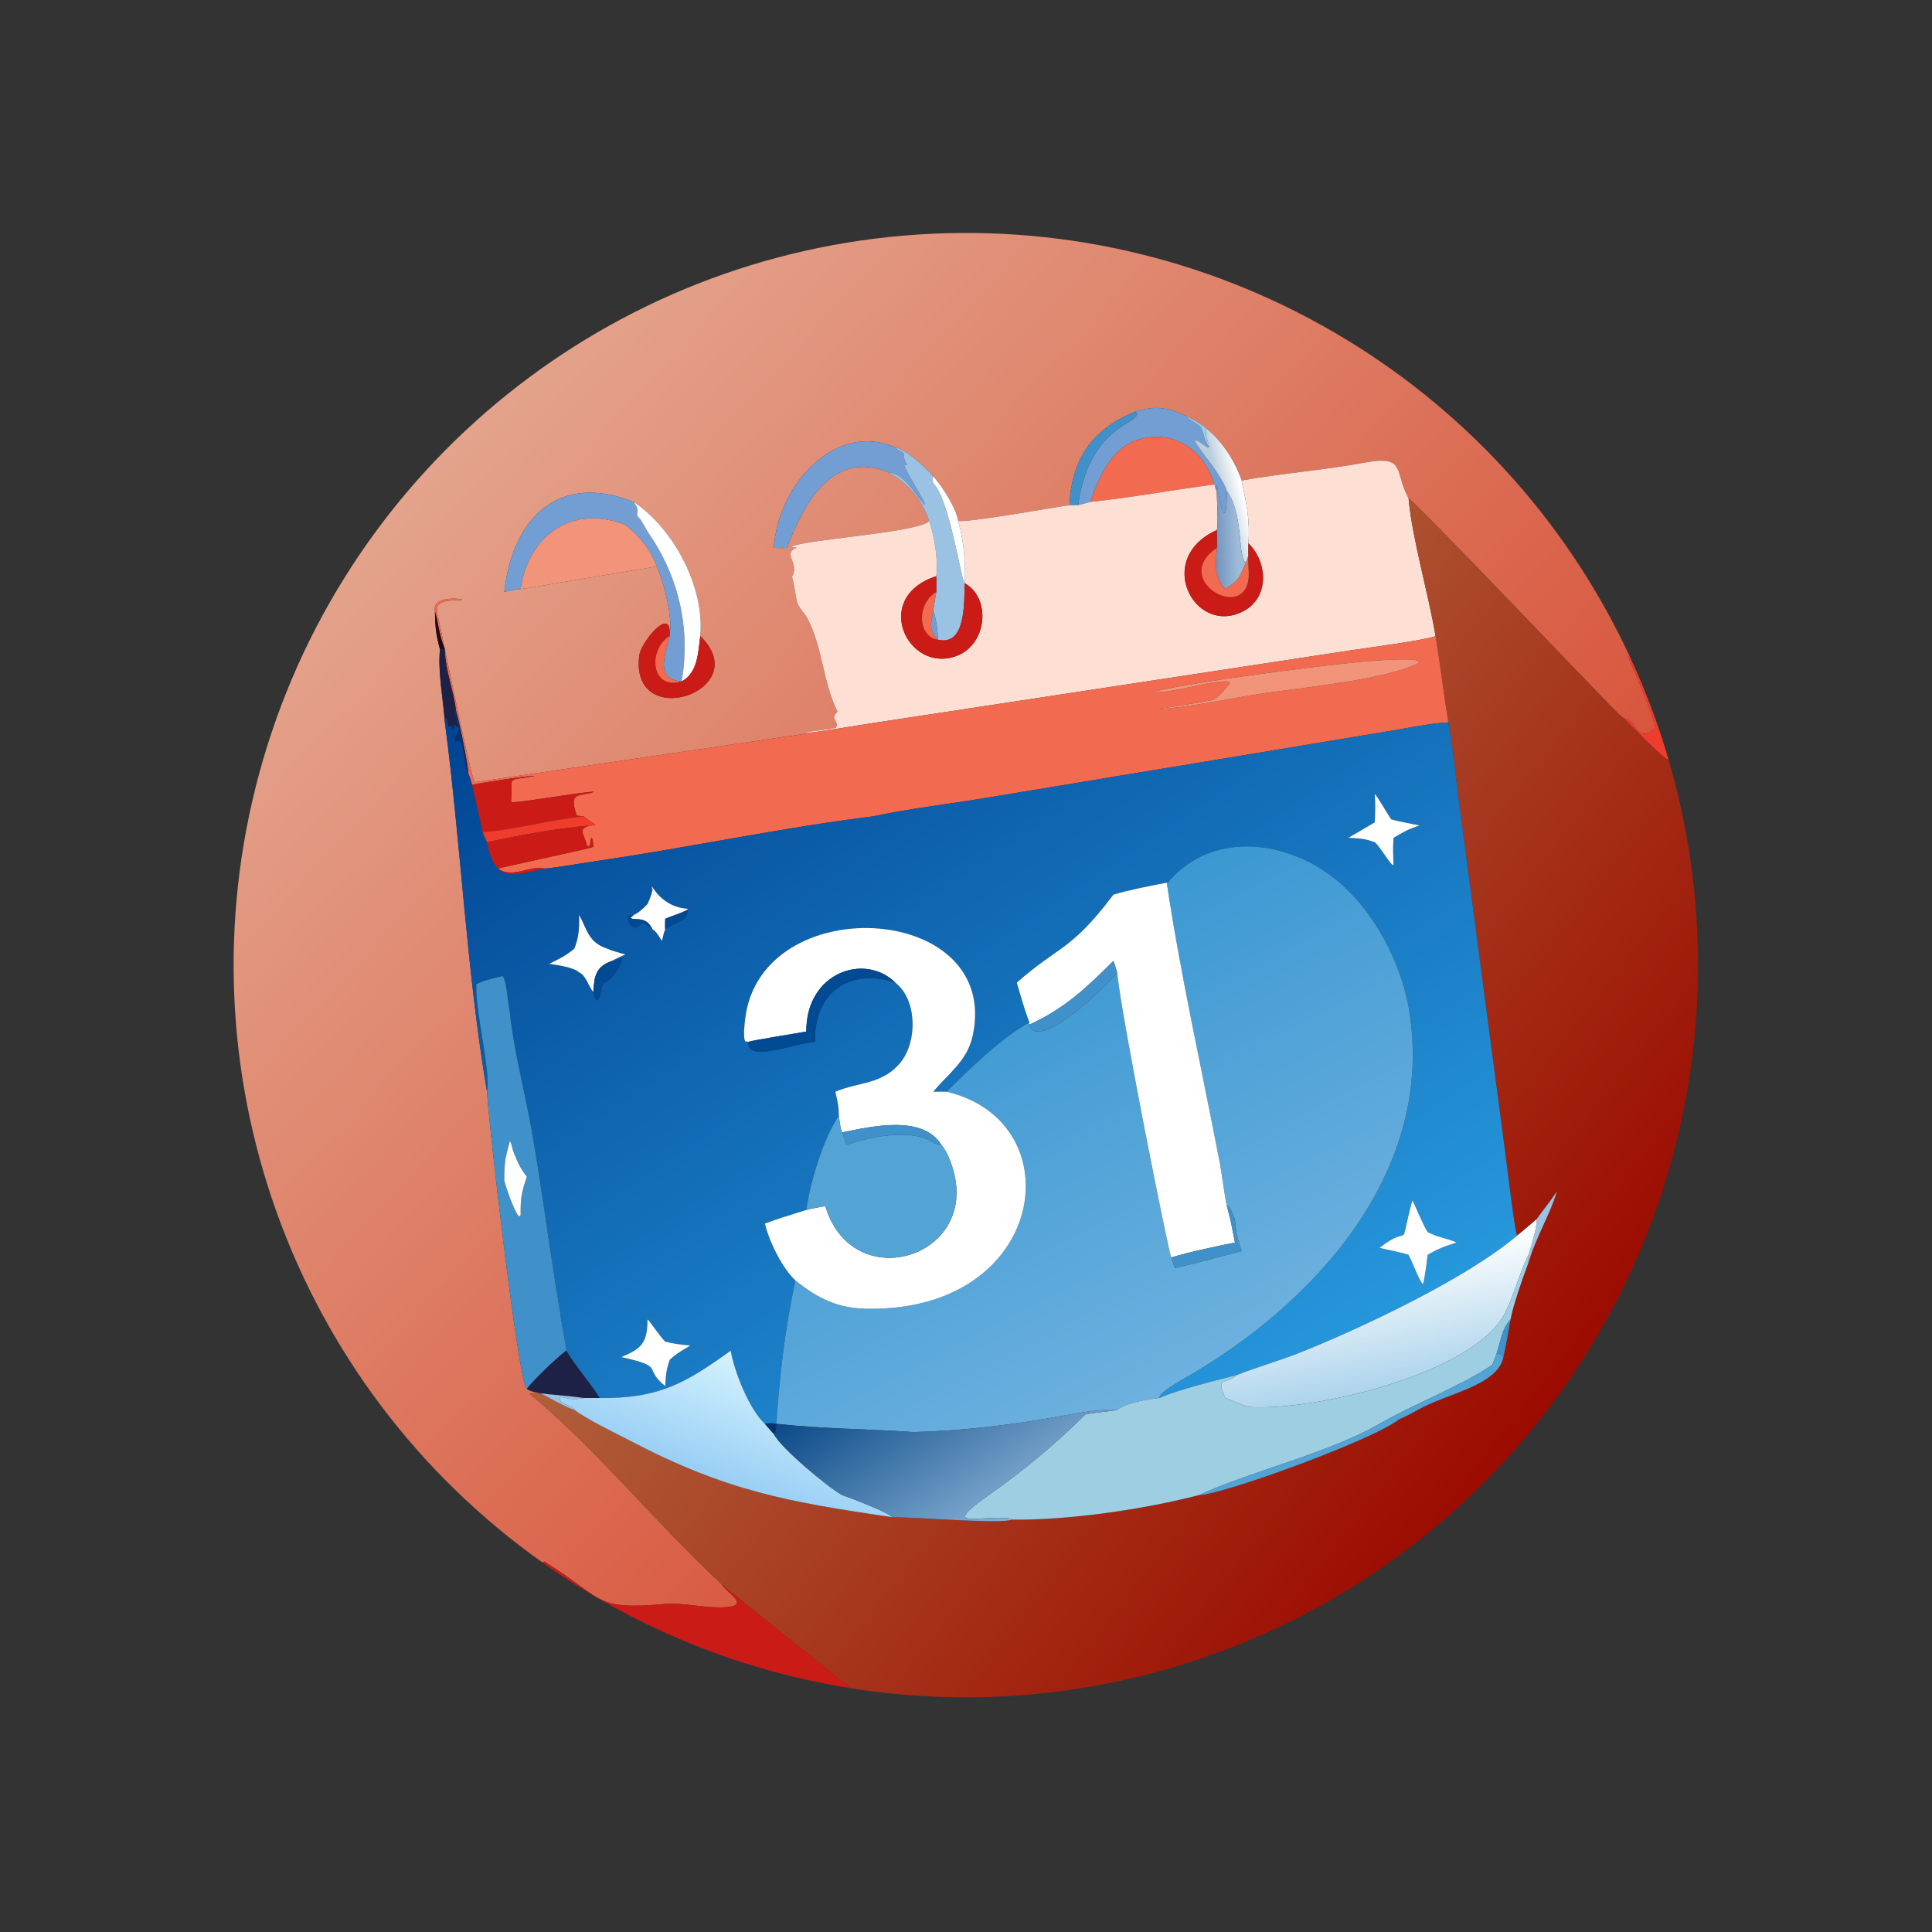 <?xml version="1.0" encoding="utf-8" ?><svg xmlns="http://www.w3.org/2000/svg" xmlns:xlink="http://www.w3.org/1999/xlink" width="1024" height="1024" viewBox="0 0 1024 1024"><rect x="0" y="0" width="1024" height="1024" fill="#333333" stroke="none"/><defs><linearGradient id="gradient_0" gradientUnits="userSpaceOnUse" x1="323.036" y1="318.055" x2="113.962" y2="123.85"><stop offset="0" stop-color="#D8563D"/><stop offset="1" stop-color="#E4A38C"/></linearGradient></defs><path fill="url(#gradient_0)" transform="scale(2 2)" d="M300.808 109.091C289.466 113.731 283.957 121.621 283.418 133.869C278.717 134.529 256.884 138.485 253.931 138.058C253.238 134.292 249.751 129.094 247.331 126.178C245.229 123.899 240.386 119.199 237.285 118.581C221.131 111.481 206.079 128.861 205.079 145.191C206.352 145.243 207.26 145.301 208.541 145.191C212.76 134.024 220.406 118.968 235.475 125.196C240.936 128.399 244.035 132.019 246.237 138.058C243.705 141.169 212.052 143.049 209.738 144.924C210.527 145.195 210.272 145.109 211.162 145.094C207.114 146.824 211.982 148.953 209.902 152.885C210.5 155.004 211.028 159.139 211.335 159.915C211.871 161.274 213.347 162.681 214.037 164.016C218.067 171.807 218.039 180.684 221.939 188.623C219.697 190.768 222.691 191.187 221.461 192.86C220.618 193.18 215.386 193.7 213.515 194.077L213.678 194.294C212.795 194.691 208.829 195.126 207.661 195.296L125.826 207.293C124.83 206.697 116.982 167.293 115.908 162.605C115.03 158.775 119.429 159.184 122.258 159.037L122.429 158.826C120.299 158.449 114.398 158.356 115.28 162.015C115.262 165.848 115.579 168.378 116.598 172.1C115.969 177.73 117.47 185.457 117.895 191.437C122.131 223.529 123.665 257.675 129.066 289.314C129.471 297.701 137.423 366.745 139.622 368.07C140.815 368.823 141.915 368.953 143.301 369.259L143.301 369.259C142.015 369.345 141.546 369.388 140.284 369.259C158.593 384.539 173.645 403.471 191.251 419.853C192.441 422.057 199.115 425.492 192.231 425.937C186.86 426.285 181.363 424.633 175.916 425.102C157.211 426.711 160.403 423.86 144.231 413.794L143.777 414.087C77.321 366.997 47.348 283.415 68.733 204.824C90.119 126.233 158.311 69.363 239.465 62.44C320.619 55.517 397.458 100.014 431.847 173.846L431.413 173.944C433.473 178.645 437.518 187.883 438.721 192.81C433.729 197.45 433.93 190.901 430.271 190.292C429.619 189.914 427.217 187.484 426.552 186.81C421.965 182.16 375.147 133.033 373.281 132.072C369.383 124.926 372.803 120.537 361.574 122.616C350.872 124.597 339.701 125.421 329.034 127.339C327.214 122.085 323.93 117.01 319.616 113.467C317.637 111.924 316.275 111.136 314.003 110.129C309.46 107.814 305.604 107.543 300.808 109.091ZM167.947 133.015C148.336 125.191 135.862 136.871 133.636 156.876C135.064 156.551 136.507 156.199 137.972 156.104C140.187 155.893 145.132 154.919 147.564 154.537L174.059 150.119C175.819 153.941 178.353 163.731 177.462 167.788C177.676 160.801 169.845 170.114 169.401 173.78C166.908 194.35 200.424 183.011 185.574 168.554C186.794 155.547 178.499 140.081 167.947 133.015Z"/><path fill="#729ED4" transform="scale(2 2)" d="M300.808 109.091C305.604 107.543 309.46 107.814 314.003 110.129C314.733 110.869 318.232 112.904 318.348 113.243C319.015 115.184 319.179 116.791 320.468 118.581L319.996 118.564C310.861 111.887 323.412 124.279 325.127 130.176C325.071 141.518 323.206 133.565 322.475 128.258C322.312 129.102 322.377 129.14 322.582 129.952L322.451 130.176C322.105 129.765 321.992 128.969 321.84 128.382C319.223 119.572 311.488 113.846 302.061 116.38C294.621 118.381 291.247 126.393 288.953 133.015C287.91 133.298 286.76 133.639 285.716 133.869C288.502 113.629 300.756 112.563 301.467 109.645L300.808 109.091Z"/><path fill="#4091C9" transform="scale(2 2)" d="M283.418 133.869C283.957 121.621 289.466 113.731 300.808 109.091L301.467 109.645C300.756 112.563 288.502 113.629 285.716 133.869L283.418 133.869Z"/><path fill="#9DCEE2" transform="scale(2 2)" d="M314.003 110.129C316.275 111.136 317.637 111.924 319.616 113.467C319.304 115.793 320.104 116.468 320.468 118.581C319.179 116.791 319.015 115.184 318.348 113.243C318.232 112.904 314.733 110.869 314.003 110.129Z"/><defs><linearGradient id="gradient_1" gradientUnits="userSpaceOnUse" x1="323.059" y1="129.826" x2="328.729" y2="128.417"><stop offset="0" stop-color="#BBCEDC"/><stop offset="1" stop-color="#FFFFFE"/></linearGradient></defs><path fill="url(#gradient_1)" transform="scale(2 2)" d="M319.616 113.467C323.93 117.01 327.214 122.085 329.034 127.339C330.292 133.106 331.321 137.965 330.842 143.972C330.839 144.922 330.787 146.319 330.842 147.23L330.161 149.123C327.87 147.444 329.653 136.377 325.127 130.176C323.412 124.279 310.861 111.887 319.996 118.564L320.468 118.581C320.104 116.468 319.304 115.793 319.616 113.467Z"/><path fill="#F26A4F" transform="scale(2 2)" d="M321.84 128.382C310.952 129.834 299.833 131.872 288.953 133.015C291.247 126.393 294.621 118.381 302.061 116.38C311.488 113.846 319.223 119.572 321.84 128.382Z"/><path fill="#729ED4" transform="scale(2 2)" d="M205.079 145.191C206.079 128.861 221.131 111.481 237.285 118.581C238.004 119.705 238.962 119.241 239.611 120.423C239.521 121.78 239.713 122.044 240.408 123.204L239.6 123.342C240.202 125.274 245.103 132.706 245.109 133.781C243.437 132.527 239.994 125.442 235.475 125.196C220.406 118.968 212.76 134.024 208.541 145.191C207.26 145.301 206.352 145.243 205.079 145.191Z"/><path fill="#9AC2E3" transform="scale(2 2)" d="M237.285 118.581C240.386 119.199 245.229 123.899 247.331 126.178C246.626 127.553 247.516 128.095 248.233 129.231C252.131 135.4 254.802 154.181 255.687 154.56L255.687 154.56C255.433 159.393 256.128 171.328 248.573 169.533L248.573 169.533C248.451 167.131 248.22 164.212 247.331 162.015C247.322 161.292 247.973 157.961 248.123 156.876C248.174 155.629 248.123 153.975 248.123 152.691C248.685 148.376 247.667 142.192 246.237 138.058C244.035 132.019 240.936 128.399 235.475 125.196C239.994 125.442 243.437 132.527 245.109 133.781C245.103 132.706 240.202 125.274 239.6 123.342L240.408 123.204C239.713 122.044 239.521 121.78 239.611 120.423C238.962 119.241 238.004 119.705 237.285 118.581Z"/><path fill="#FEDFD4" transform="scale(2 2)" d="M329.034 127.339C339.701 125.421 350.872 124.597 361.574 122.616C372.803 120.537 369.383 124.926 373.281 132.072C374.264 142.817 378.553 157.317 380.438 168.554C378.266 169.596 361.14 171.867 357.603 172.4L231.857 191.539C226.21 192.389 219.256 193.64 213.678 194.294L213.515 194.077C215.386 193.7 220.618 193.18 221.461 192.86C222.691 191.187 219.697 190.768 221.939 188.623C218.039 180.684 218.067 171.807 214.037 164.016C213.347 162.681 211.871 161.274 211.335 159.915C211.028 159.139 210.5 155.004 209.902 152.885C211.982 148.953 207.114 146.824 211.162 145.094C210.272 145.109 210.527 145.195 209.738 144.924C212.052 143.049 243.705 141.169 246.237 138.058C247.667 142.192 248.685 148.376 248.123 152.691C230.79 158.315 240.611 178.694 253.542 173.814C261.544 170.794 262.782 158.657 255.687 154.56L255.687 154.56C255.899 148.842 255.465 143.574 253.931 138.058C256.884 138.485 278.717 134.529 283.418 133.869L285.716 133.869C286.76 133.639 287.91 133.298 288.953 133.015C299.833 131.872 310.952 129.834 321.84 128.382C321.992 128.969 322.105 129.765 322.451 130.176C322.467 132.281 322.939 139.002 322.451 140.481C305.761 147.999 316.508 168.574 329.38 162.039C336.449 158.45 336.028 149.057 330.842 143.972C331.321 137.965 330.292 133.106 329.034 127.339Z"/><path fill="white" transform="scale(2 2)" d="M255.687 154.56C254.802 154.181 252.131 135.4 248.233 129.231C247.516 128.095 246.626 127.553 247.331 126.178C249.751 129.094 253.238 134.292 253.931 138.058C255.465 143.574 255.899 148.842 255.687 154.56Z"/><defs><linearGradient id="gradient_2" gradientUnits="userSpaceOnUse" x1="322.316" y1="141.556" x2="327.912" y2="141.317"><stop offset="0" stop-color="#7695BE"/><stop offset="1" stop-color="#9EBCDA"/></linearGradient></defs><path fill="url(#gradient_2)" transform="scale(2 2)" d="M325.127 130.176C329.653 136.377 327.87 147.444 330.161 149.123C328.43 153.089 328.413 153.752 324.712 156.104C321.577 152.471 322.26 149.903 322.451 145.191C322.552 144.601 322.422 141.506 322.451 140.481C322.939 139.002 322.467 132.281 322.451 130.176L322.582 129.952C322.377 129.14 322.312 129.102 322.475 128.258C323.206 133.565 325.071 141.518 325.127 130.176Z"/><path fill="#729ED4" transform="scale(2 2)" d="M133.636 156.876C135.862 136.871 148.336 125.191 167.947 133.015C168.655 134.031 169.244 135.064 168.829 136.345L169.026 136.905C169.966 137.662 171.25 140.387 171.957 141.405C179.901 152.839 183.114 166.894 180.616 180.597C173.408 179.941 176.373 173.57 177.462 168.554L177.462 167.788C178.353 163.731 175.819 153.941 174.059 150.119C172.037 145.159 169.78 142.452 165.735 139.119C151.703 133.536 139.989 141.858 137.972 156.104C136.507 156.199 135.064 156.551 133.636 156.876Z"/><defs><linearGradient id="gradient_3" gradientUnits="userSpaceOnUse" x1="408.391" y1="375.548" x2="241.117" y2="244.144"><stop offset="0" stop-color="#9C0B00"/><stop offset="1" stop-color="#B05F3A"/></linearGradient></defs><path fill="url(#gradient_3)" transform="scale(2 2)" d="M373.281 132.072C375.147 133.033 421.965 182.16 426.552 186.81C427.217 187.484 429.619 189.914 430.271 190.292C432.29 192.16 440.47 200.887 442.202 201.35C460.853 265.177 445.519 334.11 401.569 384.012C357.62 433.914 291.177 457.835 225.505 447.398C225.497 447.364 193.964 422.183 191.251 419.853C173.645 403.471 158.593 384.539 140.284 369.259C141.546 369.388 142.015 369.345 143.301 369.259C145.339 370.253 150.396 373.285 152.216 373.609C155.527 376.18 163.047 379.752 167.01 381.827C192.518 395.182 208.802 398.013 236.421 402.072C243.379 402.067 265.157 403.942 268.185 402.724C283.307 402.914 303.152 399.979 317.724 396.218C323.756 396.205 363.954 381.596 370.736 376.146C372.115 375.624 374.408 374.379 375.748 373.624C383.605 369.191 396.82 367.259 398.426 359.641C399.161 356.232 399.737 353.082 400.319 349.641C400.935 346.072 403.727 338.094 405.063 334.603C407.097 327.674 410.926 321.606 412.557 315.795C410.632 318.711 409.136 320.405 407.18 323.134C405.506 324.555 403.743 326.108 402.031 327.464C401.396 326.17 399.314 308.465 398.955 305.865L386.274 209.719C385.561 203.712 384.915 197.379 383.853 191.437C382.585 184.185 381.702 176.084 380.438 168.554C378.553 157.317 374.264 142.817 373.281 132.072Z"/><path fill="white" transform="scale(2 2)" d="M167.947 133.015C178.499 140.081 186.794 155.547 185.574 168.554C185.014 172.885 184.941 178.319 180.616 180.597L180.616 180.597C183.114 166.894 179.901 152.839 171.957 141.405C171.25 140.387 169.966 137.662 169.026 136.905L168.829 136.345C169.244 135.064 168.655 134.031 167.947 133.015Z"/><path fill="#F29479" transform="scale(2 2)" d="M137.972 156.104C139.989 141.858 151.703 133.536 165.735 139.119C169.78 142.452 172.037 145.159 174.059 150.119L147.564 154.537C145.132 154.919 140.187 155.893 137.972 156.104Z"/><path fill="#CB1B16" transform="scale(2 2)" d="M330.842 143.972C336.028 149.057 336.449 158.45 329.38 162.039C316.508 168.574 305.761 147.999 322.451 140.481C322.422 141.506 322.552 144.601 322.451 145.191C309.962 153.61 330.217 165.271 330.925 152.751C331.028 150.923 330.625 149.109 330.842 147.23C330.787 146.319 330.839 144.922 330.842 143.972Z"/><path fill="#F26A4F" transform="scale(2 2)" d="M330.842 147.23C330.625 149.109 331.028 150.923 330.925 152.751C330.217 165.271 309.962 153.61 322.451 145.191C322.26 149.903 321.577 152.471 324.712 156.104C328.413 153.752 328.43 153.089 330.161 149.123L330.842 147.23Z"/><path fill="#CB1B16" transform="scale(2 2)" d="M255.687 154.56C262.782 158.657 261.544 170.794 253.542 173.814C240.611 178.694 230.79 158.315 248.123 152.691C248.123 153.975 248.174 155.629 248.123 156.876C242.727 160.12 243.292 168.829 248.573 169.533C256.128 171.328 255.433 159.393 255.687 154.56Z"/><path fill="#F26A4F" transform="scale(2 2)" d="M248.573 169.533C243.292 168.829 242.727 160.12 248.123 156.876C247.973 157.961 247.322 161.292 247.331 162.015C246.671 165.299 246.083 166.914 248.573 169.533L248.573 169.533Z"/><path fill="#F26A4F" transform="scale(2 2)" d="M115.28 162.015C114.398 158.356 120.299 158.449 122.429 158.826L122.258 159.037C119.429 159.184 115.03 158.775 115.908 162.605C116.982 167.293 124.83 206.697 125.826 207.293L207.661 195.296C208.829 195.126 212.795 194.691 213.678 194.294C219.256 193.64 226.21 192.389 231.857 191.539L357.603 172.4C361.14 171.867 378.266 169.596 380.438 168.554C381.702 176.084 382.585 184.185 383.853 191.437C378.917 191.653 371.553 193.225 366.453 194.031L260.384 211.598C251.733 213.019 239.723 214.484 231.386 216.349C208.277 219.163 184.431 224.243 161.3 227.691L150.238 229.404C149.262 229.556 144.977 230.221 144.132 230.177C141.028 229.078 135.743 233.024 131.944 230.177C134.167 229.568 156.793 224.774 157.197 224.441C157.3 223.884 156.793 219.61 156.355 224.034L155.926 224.28L155.544 224.066C154.972 221.216 152.781 219.689 156.378 218.762C159.388 218.853 156.947 218.418 154.777 216.349C154.121 216.297 153.505 216.229 152.853 216.153C150.486 209.41 153.71 211.264 157.504 209.82C154.383 209.76 137.196 212.95 135.434 212.542C135.901 205.273 133.747 207.131 141.776 205.627C139.641 205.542 127.47 207.473 125.104 207.981C124.774 206.769 124.593 206.125 124.099 204.977C124.072 202.724 121.613 190.615 120.832 188.314C120.255 182.937 118.022 177.934 117.895 172.1C116.259 167.804 116.392 166.244 115.28 162.015ZM368.648 174.873C360.157 174.78 309.391 181.569 305.725 183.473C311.278 183.656 320.818 180.201 325.719 180.624L325.966 180.925C325.007 182.302 322.24 185.788 320.468 185.655C319.56 185.903 307.636 187.857 306.961 187.827L306.992 187.969C316.876 187.223 327.316 184.729 337.191 183.404C347.632 182.004 367.128 179.872 375.306 176.015C378.819 174.358 369.152 174.768 368.648 174.873Z"/><path fill="#1F091A" transform="scale(2 2)" d="M115.28 162.015C116.392 166.244 116.259 167.804 117.895 172.1L116.598 172.1C115.579 168.378 115.262 165.848 115.28 162.015Z"/><path fill="#729ED4" transform="scale(2 2)" d="M247.331 162.015C248.22 164.212 248.451 167.131 248.573 169.533C246.083 166.914 246.671 165.299 247.331 162.015Z"/><path fill="#CB1B16" transform="scale(2 2)" d="M185.574 168.554C200.424 183.011 166.908 194.35 169.401 173.78C169.845 170.114 177.676 160.801 177.462 167.788L177.462 168.554C171.688 171.988 172.35 182.993 180.616 180.597C184.941 178.319 185.014 172.885 185.574 168.554Z"/><path fill="#F26A4F" transform="scale(2 2)" d="M180.616 180.597C172.35 182.993 171.688 171.988 177.462 168.554C176.373 173.57 173.408 179.941 180.616 180.597L180.616 180.597Z"/><path fill="#1E2146" transform="scale(2 2)" d="M116.598 172.1L117.895 172.1C118.022 177.934 120.255 182.937 120.832 188.314C120.417 188.992 120.805 189.791 121.039 190.756L121.587 192.94L120.73 192.175L120.361 192.289L120.166 193.358C119.761 193.035 119.916 193.088 119.699 192.426L119.276 192.346L118.768 192.785C119.392 196.7 118.214 186.837 117.895 191.437C117.47 185.457 115.969 177.73 116.598 172.1Z"/><path fill="#EF3C2D" transform="scale(2 2)" d="M430.271 190.292C433.93 190.901 433.729 197.45 438.721 192.81C437.518 187.883 433.473 178.645 431.413 173.944L431.847 173.846C435.989 182.739 439.451 191.934 442.202 201.35C440.47 200.887 432.29 192.16 430.271 190.292Z"/><path fill="#F29479" transform="scale(2 2)" d="M320.468 185.655C322.24 185.788 325.007 182.302 325.966 180.925L325.719 180.624C320.818 180.201 311.278 183.656 305.725 183.473C309.391 181.569 360.157 174.78 368.648 174.873C369.152 174.768 378.819 174.358 375.306 176.015C367.128 179.872 347.632 182.004 337.191 183.404C327.316 184.729 316.876 187.223 306.992 187.969L306.961 187.827C307.636 187.857 319.56 185.903 320.468 185.655Z"/><path fill="#033270" transform="scale(2 2)" d="M121.587 192.94L121.039 190.756C120.805 189.791 120.417 188.992 120.832 188.314C121.613 190.615 124.072 202.724 124.099 204.977C122.769 203.43 123.348 197.111 121.401 196.185L120.775 196.713L120.551 196.411C120.49 194.6 121.344 194.635 121.587 192.94Z"/><defs><linearGradient id="gradient_4" gradientUnits="userSpaceOnUse" x1="181.842" y1="146.848" x2="332.502" y2="373.684"><stop offset="0" stop-color="#004392"/><stop offset="1" stop-color="#2697DC"/></linearGradient></defs><path fill="url(#gradient_4)" transform="scale(2 2)" d="M117.895 191.437C118.214 186.837 119.392 196.7 118.768 192.785L119.276 192.346L119.699 192.426C119.916 193.088 119.761 193.035 120.166 193.358L120.361 192.289L120.73 192.175L121.587 192.94C121.344 194.635 120.49 194.6 120.551 196.411L120.775 196.713L121.401 196.185C123.348 197.111 122.769 203.43 124.099 204.977C124.593 206.125 124.774 206.769 125.104 207.981C125.952 211.9 127.172 216.692 127.856 220.512L129.066 223.201C131.097 233.755 135.643 232.275 144.132 230.177C144.977 230.221 149.262 229.556 150.238 229.404L161.3 227.691C184.431 224.243 208.277 219.163 231.386 216.349C239.723 214.484 251.733 213.019 260.384 211.598L366.453 194.031C371.553 193.225 378.917 191.653 383.853 191.437C384.915 197.379 385.561 203.712 386.274 209.719L398.955 305.865C399.314 308.465 401.396 326.17 402.031 327.464C388.532 338.917 360.49 352.096 344.455 358.472C339.034 360.628 333.101 362.278 327.828 364.387C322.333 365.816 312.119 368.268 307.291 370.486C306.763 369.278 313.007 365.766 314.093 365.146C347.943 345.789 379.531 311.38 373.697 269.5C371.919 255.864 364.087 240.795 353.138 232.398C340.352 222.592 321.508 220.381 309.999 233.257C309.639 233.66 309.815 233.731 309.195 233.912C304.683 234.804 299.476 235.772 295.072 237.081C283.734 252.151 280.625 250.527 269.457 260.416C270.457 263.794 271.481 267.536 272.753 270.784C272.199 271.528 272.216 271.253 271.655 271.584C264.699 275.69 256.503 283.739 250.859 289.314C249.7 289.29 248.495 289.311 247.331 289.314C251.403 284.386 256.344 281.156 257.786 274.448C265.259 239.683 204.067 235.717 197.783 268.041C197.481 269.592 196.781 274.875 197.497 275.955L198.303 276.102C197.873 281.753 210.063 276.55 215.999 276.102C215.618 262.953 225.381 256.354 237.285 260.416C243.048 264.919 243.159 275.879 238.747 281.428C233.935 287.482 227.704 286.64 221.366 289.314C221.906 291.678 222.327 293.203 222.285 295.646C217.988 302.168 214.773 313.158 213.678 320.657C210.148 321.775 206.122 322.954 202.709 324.26C203.79 328.91 207.271 336.046 210.798 339.334C207.921 352.662 206.734 363.723 205.713 377.325L205.713 377.325C204.341 377.15 204.06 377.097 202.709 377.325C198.457 373.379 194.583 363.364 193.651 357.938C181.585 366.608 174.626 370.641 158.949 370.486C156.231 366.279 152.591 362.142 150.055 357.938C149.922 356.221 149.289 353.125 148.987 351.318L147.061 339.365C144.958 326.023 143.221 312.6 140.844 299.295C139.019 289.077 136.219 278.671 135.106 268.326L135.039 267.999C134.623 265.897 134.228 259.864 133.243 258.686C132.284 258.811 126.655 260.188 126.235 260.936C125.918 268.1 130.113 283.853 129.066 289.314C123.665 257.675 122.131 223.529 117.895 191.437ZM182.393 240.85C173.961 240.376 171.977 232.141 172.934 235.846C172.533 237.469 172.271 238.054 171.609 239.575C170.557 240.669 169.353 241.855 167.947 242.471C165.41 242.537 166.523 243.574 166.96 245.105C170.489 247.37 168.438 242.323 172.934 246.291C173.849 246.705 174.892 248.499 175.417 249.367C175.639 248.472 175.917 247.077 176.289 246.291C178.649 244.463 182.216 244.464 182.393 240.85L182.393 240.85ZM160.844 251.381C155.979 249.704 155.697 246.632 153.492 242.471C153.508 245.741 153.48 248.296 152.216 251.381C150.014 253.287 148.181 254.12 145.558 255.425C147.724 255.782 151.957 256.283 153.492 257.714C155.269 258.395 156.05 261.622 157.251 262.871C157.463 263.872 157.491 263.999 157.93 264.911L158.357 265.056C159.537 263.776 158.94 261.792 159.98 260.538C162.364 259.675 165.14 255.136 164.758 253.88C163.709 254.424 163.384 254.726 162.208 254.645C163.122 254.099 164.727 253.406 165.735 252.933C164.225 252.51 162.224 252.02 160.844 251.381ZM364.33 210.395C364.497 212.858 364.467 215.455 364.33 217.922C362.005 219.318 359.676 220.67 357.33 222.028C360.405 222.193 361.442 222.171 364.33 223.201C365.973 224.565 368.406 229.328 369.315 229.273C369.195 226.868 369.1 224.433 369.315 222.028C372.176 220.364 373.113 219.767 376.218 218.762C374.481 218.41 370.254 217.626 368.648 217.108C367.941 216.066 364.861 210.816 364.33 210.395ZM374.275 318.13C370.37 332.925 374.617 323.651 365.583 330.688C367.911 331.303 371.301 331.837 373.281 332.555C374.204 334.234 376.218 339.663 377.123 340.348C377.617 338.348 378.1 334.69 378.329 332.555C381.269 330.838 382.752 330.322 386.016 329.286C383.208 328.03 381.132 328.004 378.329 326.488C377.136 324.74 374.629 318.462 374.275 318.13ZM171.609 349.641C171.5 355.796 170.253 357.297 164.658 359.641C176.635 362.302 170.168 362.431 176.289 367.318C176.434 364.761 176.509 363.339 177.295 360.915L177.462 360.393C179.148 358.762 180.936 357.784 182.939 356.581C180.478 356.336 178.695 356.15 176.289 355.553C174.828 354.085 172.188 350.104 171.609 349.641Z"/><path fill="#CB1B16" transform="scale(2 2)" d="M125.104 207.981C127.47 207.473 139.641 205.542 141.776 205.627C133.747 207.131 135.901 205.273 135.434 212.542C137.196 212.95 154.383 209.76 157.504 209.82C153.71 211.264 150.486 209.41 152.853 216.153C153.505 216.229 154.121 216.297 154.777 216.349C145.744 217.189 136.855 219.87 127.856 220.512C127.172 216.692 125.952 211.9 125.104 207.981Z"/><path fill="white" transform="scale(2 2)" d="M364.33 217.922C364.467 215.455 364.497 212.858 364.33 210.395C364.861 210.816 367.941 216.066 368.648 217.108C370.254 217.626 374.481 218.41 376.218 218.762C373.113 219.767 372.176 220.364 369.315 222.028C369.1 224.433 369.195 226.868 369.315 229.273C368.406 229.328 365.973 224.565 364.33 223.201C361.442 222.171 360.405 222.193 357.33 222.028C359.676 220.67 362.005 219.318 364.33 217.922Z"/><path fill="#EF3C2D" transform="scale(2 2)" d="M127.856 220.512C136.855 219.87 145.744 217.189 154.777 216.349C156.947 218.418 159.388 218.853 156.378 218.762C146.96 219.602 138.204 221.255 129.066 223.201L127.856 220.512Z"/><path fill="#CB1B16" transform="scale(2 2)" d="M129.066 223.201C138.204 221.255 146.96 219.602 156.378 218.762C152.781 219.689 154.972 221.216 155.544 224.066L155.926 224.28L156.355 224.034C156.793 219.61 157.3 223.884 157.197 224.441C156.793 224.774 134.167 229.568 131.944 230.177C135.743 233.024 141.028 229.078 144.132 230.177C135.643 232.275 131.097 233.755 129.066 223.201Z"/><defs><linearGradient id="gradient_5" gradientUnits="userSpaceOnUse" x1="257.645" y1="258.879" x2="314.018" y2="365.511"><stop offset="0" stop-color="#3B98D2"/><stop offset="1" stop-color="#6DB1DF"/></linearGradient></defs><path fill="url(#gradient_5)" transform="scale(2 2)" d="M309.195 233.912C309.815 233.731 309.639 233.66 309.999 233.257C321.508 220.381 340.352 222.592 353.138 232.398C364.087 240.795 371.919 255.864 373.697 269.5C379.531 311.38 347.943 345.789 314.093 365.146C313.007 365.766 306.763 369.278 307.291 370.486C303.921 370.85 298.904 371.628 296.05 373.609C290.896 373.447 286.111 374.398 281.064 375.3C268.069 377.623 255.302 379.178 242.1 379.516C229.729 378.648 218.659 378.719 205.713 377.325C206.734 363.723 207.921 352.662 210.798 339.334C216.806 344.16 222.147 346.773 229.986 346.835C277.563 347.496 284.671 297.241 250.859 289.314C256.503 283.739 264.699 275.69 271.655 271.584C272.216 271.253 272.199 271.528 272.753 270.784L272.753 271.552C275.04 279.231 294.374 260.198 296.05 257.714C297.245 269.861 309.804 332.456 310.388 333.236L311.35 336.043C317.077 334.771 323.253 333.007 329.034 331.562C327.961 327.925 327.509 326.988 327.276 323.134C326.735 321.859 326.316 320.668 325.499 319.556L325.127 319.606C324.751 318.33 323.709 310.525 323.317 308.478C318.617 283.936 312.857 258.405 309.195 233.912Z"/><path fill="white" transform="scale(2 2)" d="M295.072 237.081C299.476 235.772 304.683 234.804 309.195 233.912C312.857 258.405 318.617 283.936 323.317 308.478C323.709 310.525 324.751 318.33 325.127 319.606C325.477 320.988 326.025 322.903 326.288 324.26L327.276 329.286C322.432 330.251 315.033 331.817 310.388 333.236C309.804 332.456 297.245 269.861 296.05 257.714C295.737 256.698 295.429 255.644 295.072 254.645C287.918 261.765 282.225 267.231 272.753 271.552L272.753 270.784C271.481 267.536 270.457 263.794 269.457 260.416C280.625 250.527 283.734 252.151 295.072 237.081Z"/><path fill="white" transform="scale(2 2)" d="M172.934 235.846C171.977 232.141 173.961 240.376 182.393 240.85C181.641 241.715 177.837 242.731 176.289 243.509C176.271 244.375 176.21 245.446 176.289 246.291C175.917 247.077 175.639 248.472 175.417 249.367C174.892 248.499 173.849 246.705 172.934 246.291C171.079 242.398 167.987 244.191 167.077 243.209L167.947 242.471C169.353 241.855 170.557 240.669 171.609 239.575C172.271 238.054 172.533 237.469 172.934 235.846Z"/><path fill="#004993" transform="scale(2 2)" d="M182.393 240.85L182.393 240.85C182.216 244.464 178.649 244.463 176.289 246.291C176.21 245.446 176.271 244.375 176.289 243.509C177.837 242.731 181.641 241.715 182.393 240.85Z"/><path fill="#004993" transform="scale(2 2)" d="M172.934 246.291C168.438 242.323 170.489 247.37 166.96 245.105C166.523 243.574 165.41 242.537 167.947 242.471L167.077 243.209C167.987 244.191 171.079 242.398 172.934 246.291Z"/><path fill="white" transform="scale(2 2)" d="M153.492 242.471C155.697 246.632 155.979 249.704 160.844 251.381C162.224 252.02 164.225 252.51 165.735 252.933C164.727 253.406 163.122 254.099 162.208 254.645C157.979 256.117 157.44 258.556 157.251 262.871C156.05 261.622 155.269 258.395 153.492 257.714C151.957 256.283 147.724 255.782 145.558 255.425C148.181 254.12 150.014 253.287 152.216 251.381C153.48 248.296 153.508 245.741 153.492 242.471Z"/><path fill="white" transform="scale(2 2)" d="M237.285 260.416C229.111 252.348 213.56 257.773 213.678 273.369C211.274 273.836 199.689 275.623 198.303 276.102L197.497 275.955C196.781 274.875 197.481 269.592 197.783 268.041C204.067 235.717 265.259 239.683 257.786 274.448C256.344 281.156 251.403 284.386 247.331 289.314C248.495 289.311 249.7 289.29 250.859 289.314C284.671 297.241 277.563 347.496 229.986 346.835C222.147 346.773 216.806 344.16 210.798 339.334C207.271 336.046 203.79 328.91 202.709 324.26C206.122 322.954 210.148 321.775 213.678 320.657C215.267 320.238 217.077 319.922 218.707 319.606C225.564 342.69 256.96 334.178 253.173 312.52C252.68 309.7 251.386 305.617 249.488 303.421C244.505 295.313 230.877 298.529 223.189 300.098C222.738 299.433 222.442 296.678 222.285 295.646C222.327 293.203 221.906 291.678 221.366 289.314C227.704 286.64 233.935 287.482 238.747 281.428C243.159 275.879 243.048 264.919 237.285 260.416Z"/><path fill="#004993" transform="scale(2 2)" d="M157.251 262.871C157.44 258.556 157.979 256.117 162.208 254.645C163.384 254.726 163.709 254.424 164.758 253.88C165.14 255.136 162.364 259.675 159.98 260.538C158.94 261.792 159.537 263.776 158.357 265.056L157.93 264.911C157.491 263.999 157.463 263.872 157.251 262.871Z"/><path fill="#4091C9" transform="scale(2 2)" d="M296.05 257.714C294.374 260.198 275.04 279.231 272.753 271.552C282.225 267.231 287.918 261.765 295.072 254.645C295.429 255.644 295.737 256.698 296.05 257.714Z"/><path fill="#004993" transform="scale(2 2)" d="M237.285 260.416C225.381 256.354 215.618 262.953 215.999 276.102C210.063 276.55 197.873 281.753 198.303 276.102C199.689 275.623 211.274 273.836 213.678 273.369C213.56 257.773 229.111 252.348 237.285 260.416Z"/><path fill="#4091C9" transform="scale(2 2)" d="M129.066 289.314C130.113 283.853 125.918 268.1 126.235 260.936C126.655 260.188 132.284 258.811 133.243 258.686C134.228 259.864 134.623 265.897 135.039 267.999L135.106 268.326C136.219 278.671 139.019 289.077 140.844 299.295C143.221 312.6 144.958 326.023 147.061 339.365L148.987 351.318C149.289 353.125 149.922 356.221 150.055 357.938C147.71 359.693 141.339 365.731 139.622 368.07C137.423 366.745 129.471 297.701 129.066 289.314ZM135.106 302.391C133.865 307.212 133.673 307.68 133.636 312.783C134.083 314.777 136.231 320.864 137.457 322.275L137.843 322.247L137.972 321.955C137.926 317.515 138.195 316.056 139.622 311.854C137.817 309.491 137.293 308.281 136.159 305.485C135.79 304.574 135.517 302.805 135.106 302.391Z"/><path fill="#53A3D5" transform="scale(2 2)" d="M213.678 320.657C214.773 313.158 217.988 302.168 222.285 295.646C222.442 296.678 222.738 299.433 223.189 300.098C223.654 301.315 223.923 302.183 224.279 303.421C229.895 301.399 239.515 299.43 245.402 301.792C246.721 302.322 248.082 303.413 249.488 303.421C251.386 305.617 252.68 309.7 253.173 312.52C256.96 334.178 225.564 342.69 218.707 319.606C217.077 319.922 215.267 320.238 213.678 320.657Z"/><path fill="#4091C9" transform="scale(2 2)" d="M223.189 300.098C230.877 298.529 244.505 295.313 249.488 303.421C248.082 303.413 246.721 302.322 245.402 301.792C239.515 299.43 229.895 301.399 224.279 303.421C223.923 302.183 223.654 301.315 223.189 300.098Z"/><path fill="white" transform="scale(2 2)" d="M133.636 312.783C133.673 307.68 133.865 307.212 135.106 302.391C135.517 302.805 135.79 304.574 136.159 305.485C137.293 308.281 137.817 309.491 139.622 311.854C138.195 316.056 137.926 317.515 137.972 321.955L137.843 322.247L137.457 322.275C136.231 320.864 134.083 314.777 133.636 312.783Z"/><path fill="#9AC2E3" transform="scale(2 2)" d="M407.18 323.134C409.136 320.405 410.632 318.711 412.557 315.795C410.926 321.606 407.097 327.674 405.063 334.603L405.063 332.555C405.601 330.903 407.59 324.426 407.18 323.134Z"/><path fill="white" transform="scale(2 2)" d="M365.583 330.688C374.617 323.651 370.37 332.925 374.275 318.13C374.629 318.462 377.136 324.74 378.329 326.488C381.132 328.004 383.208 328.03 386.016 329.286C382.752 330.322 381.269 330.838 378.329 332.555C378.1 334.69 377.617 338.348 377.123 340.348C376.218 339.663 374.204 334.234 373.281 332.555C371.301 331.837 367.911 331.303 365.583 330.688Z"/><path fill="#4091C9" transform="scale(2 2)" d="M325.127 319.606L325.499 319.556C326.316 320.668 326.735 321.859 327.276 323.134C327.509 326.988 327.961 327.925 329.034 331.562C323.253 333.007 317.077 334.771 311.35 336.043L310.388 333.236C315.033 331.817 322.432 330.251 327.276 329.286L326.288 324.26C326.025 322.903 325.477 320.988 325.127 319.606Z"/><defs><linearGradient id="gradient_6" gradientUnits="userSpaceOnUse" x1="368.643" y1="367.577" x2="362.246" y2="332.739"><stop offset="0" stop-color="#ADD4EC"/><stop offset="1" stop-color="white"/></linearGradient></defs><path fill="url(#gradient_6)" transform="scale(2 2)" d="M402.031 327.464C403.743 326.108 405.506 324.555 407.18 323.134C407.59 324.426 405.601 330.903 405.063 332.555C402.545 337.401 400.638 345.611 397.807 349.739C387.671 364.516 348.978 373.716 331.625 372.912C329.652 372.82 326.411 371.012 324.712 370.486C322.056 364.504 324.753 367.183 327.828 364.387C333.101 362.278 339.034 360.628 344.455 358.472C360.49 352.096 388.532 338.917 402.031 327.464Z"/><path fill="#9DCEE2" transform="scale(2 2)" d="M324.712 370.486C326.411 371.012 329.652 372.82 331.625 372.912C348.978 373.716 387.671 364.516 397.807 349.739C400.638 345.611 402.545 337.401 405.063 332.555L405.063 334.603C403.727 338.094 400.935 346.072 400.319 349.641C397.816 352.535 397.876 355.085 396.647 358.577C396.272 359.622 395.916 360.661 395.478 361.68C388.179 366.843 374.269 372.313 365.583 377.325C352.424 384.997 331.923 389.75 317.724 396.218C303.152 399.979 283.307 402.914 268.185 402.724L267.963 402.454C259.424 401.349 248.395 405.788 262.604 395.783C271.768 389.329 279.644 382.717 287.631 374.85C290.241 374.279 294.398 374.044 296.05 373.609C298.904 371.628 303.921 370.85 307.291 370.486C312.119 368.268 322.333 365.816 327.828 364.387C324.753 367.183 322.056 364.504 324.712 370.486Z"/><path fill="white" transform="scale(2 2)" d="M164.658 359.641C170.253 357.297 171.5 355.796 171.609 349.641C172.188 350.104 174.828 354.085 176.289 355.553C178.695 356.15 180.478 356.336 182.939 356.581C180.936 357.784 179.148 358.762 177.462 360.393L177.295 360.915C176.509 363.339 176.434 364.761 176.289 367.318C170.168 362.431 176.635 362.302 164.658 359.641Z"/><path fill="#4091C9" transform="scale(2 2)" d="M396.647 358.577C397.876 355.085 397.816 352.535 400.319 349.641C399.737 353.082 399.161 356.232 398.426 359.641C397.85 358.914 397.52 358.886 396.647 358.577Z"/><path fill="#1E2146" transform="scale(2 2)" d="M139.622 368.07C141.339 365.731 147.71 359.693 150.055 357.938C152.591 362.142 156.231 366.279 158.949 370.486L154.777 370.486C151.42 369.978 146.892 369.697 143.301 369.259C141.915 368.953 140.815 368.823 139.622 368.07Z"/><defs><linearGradient id="gradient_7" gradientUnits="userSpaceOnUse" x1="188.91" y1="391.217" x2="200.023" y2="360.817"><stop offset="0" stop-color="#99CFF5"/><stop offset="1" stop-color="#D4F3FE"/></linearGradient></defs><path fill="url(#gradient_7)" transform="scale(2 2)" d="M152.216 373.609C151.486 372.192 147.929 372.303 148.454 370.367L148.891 370.214C150.843 370.876 152.764 370.887 154.777 370.486L158.949 370.486C174.626 370.641 181.585 366.608 193.651 357.938C194.583 363.364 198.457 373.379 202.709 377.325C203.466 378.206 204.277 379.193 205.079 380.02C206.877 383.742 219.733 394.39 223.189 396.218C225.312 396.955 235.346 400.726 236.421 402.072C208.802 398.013 192.518 395.182 167.01 381.827C163.047 379.752 155.527 376.18 152.216 373.609Z"/><path fill="#53A3D5" transform="scale(2 2)" d="M395.478 361.68C395.916 360.661 396.272 359.622 396.647 358.577C397.52 358.886 397.85 358.914 398.426 359.641C396.82 367.259 383.605 369.191 375.748 373.624C374.408 374.379 372.115 375.624 370.736 376.146C363.954 381.596 323.756 396.205 317.724 396.218C331.923 389.75 352.424 384.997 365.583 377.325C374.269 372.313 388.179 366.843 395.478 361.68Z"/><path fill="#9AC2E3" transform="scale(2 2)" d="M143.301 369.259C146.892 369.697 151.42 369.978 154.777 370.486C152.764 370.887 150.843 370.876 148.891 370.214L148.454 370.367C147.929 372.303 151.486 372.192 152.216 373.609C150.396 373.285 145.339 370.253 143.301 369.259L143.301 369.259Z"/><defs><linearGradient id="gradient_8" gradientUnits="userSpaceOnUse" x1="236.828" y1="356.494" x2="267.635" y2="402.992"><stop offset="0" stop-color="#0A4886"/><stop offset="1" stop-color="#86B0D5"/></linearGradient></defs><path fill="url(#gradient_8)" transform="scale(2 2)" d="M242.1 379.516C255.302 379.178 268.069 377.623 281.064 375.3C286.111 374.398 290.896 373.447 296.05 373.609C294.398 374.044 290.241 374.279 287.631 374.85C279.644 382.717 271.768 389.329 262.604 395.783C248.395 405.788 259.424 401.349 267.963 402.454L268.185 402.724C265.157 403.942 243.379 402.067 236.421 402.072C235.346 400.726 225.312 396.955 223.189 396.218C219.733 394.39 206.877 383.742 205.079 380.02C205.721 379.221 205.692 378.334 205.713 377.325L205.713 377.325C218.659 378.719 229.729 378.648 242.1 379.516Z"/><path fill="#033270" transform="scale(2 2)" d="M202.709 377.325C204.06 377.097 204.341 377.15 205.713 377.325C205.692 378.334 205.721 379.221 205.079 380.02C204.277 379.193 203.466 378.206 202.709 377.325Z"/><path fill="#CB1B16" transform="scale(2 2)" d="M143.777 414.087L144.231 413.794C160.403 423.86 157.211 426.711 175.916 425.102C181.363 424.633 186.86 426.285 192.231 425.937C199.115 425.492 192.441 422.057 191.251 419.853C193.964 422.183 225.497 447.364 225.505 447.398C196.065 442.719 168.099 431.321 143.777 414.087Z"/></svg>